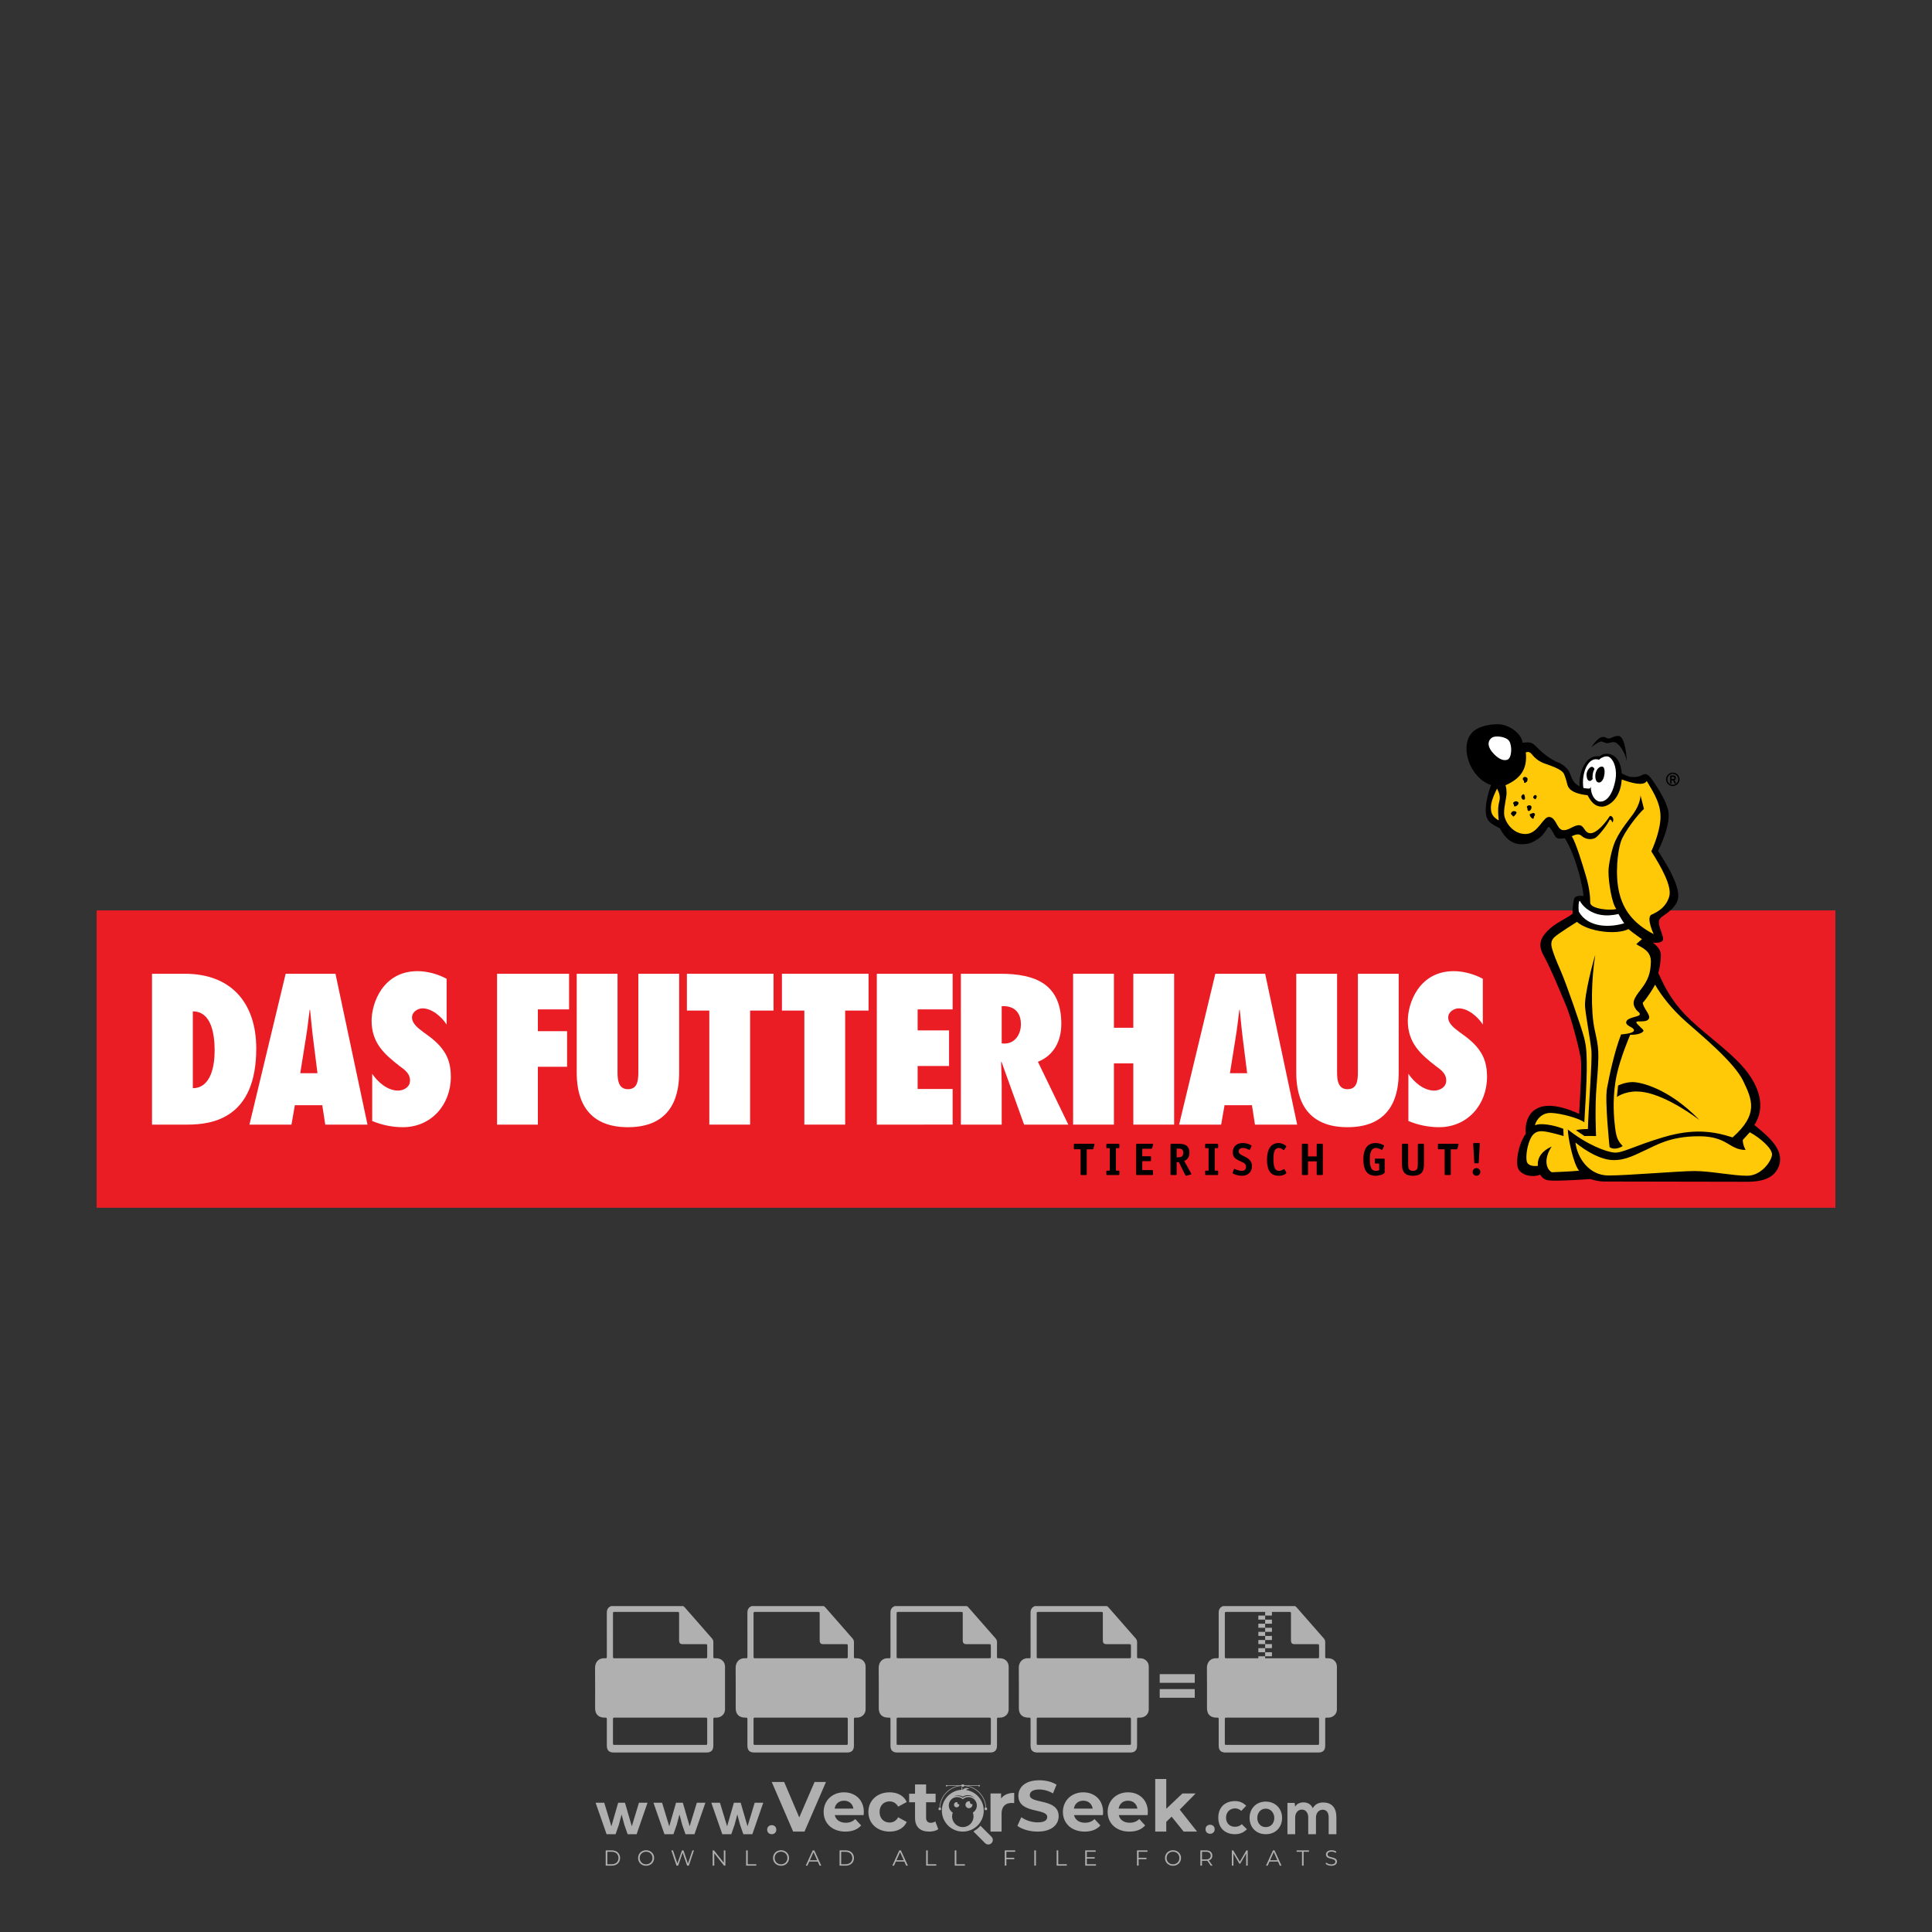 <?xml version="1.0" encoding="iso-8859-1"?>
<!-- Generator: Adobe Illustrator 27.0.0, SVG Export Plug-In . SVG Version: 6.00 Build 0)  -->
<svg version="1.1" id="Layer_1" xmlns="http://www.w3.org/2000/svg" xmlns:xlink="http://www.w3.org/1999/xlink" x="0px" y="0px"
	 viewBox="0 0 500 500" style="enable-background:new 0 0 500 500;" xml:space="preserve">
<rect x="0" y="0" width="500" height="500" fill="#333333" stroke="none"/>
<g id="watermark_1_">
	<g>
		<g id="watermark" style="opacity:0.61;">
			<g>
				<g>
					<g>
						<g>
							<polygon style="fill:#FFFFFF;" points="213.765,461.172 208.204,474.017 205.268,474.017 199.726,461.172 202.938,461.172 
								206.846,470.347 210.81,461.172 							"/>
						</g>
						<g>
							<path style="fill:#FFFFFF;" d="M223.507,469.741h-7.469c0.275,1.23,1.321,1.982,2.826,1.982c1.046,0,1.798-0.312,2.477-0.954
								l1.523,1.651c-0.917,1.046-2.294,1.597-4.074,1.597c-3.413,0-5.634-2.147-5.634-5.083c0-2.954,2.257-5.083,5.267-5.083
								c2.899,0,5.138,1.945,5.138,5.12C223.562,469.191,223.526,469.503,223.507,469.741 M216.002,468.071h4.863
								c-0.202-1.248-1.138-2.055-2.422-2.055C217.139,466.016,216.204,466.805,216.002,468.071"/>
						</g>
						<g>
							<path style="fill:#FFFFFF;" d="M224.735,468.934c0-2.973,2.294-5.083,5.505-5.083c2.074,0,3.707,0.899,4.423,2.514
								l-2.22,1.193c-0.532-0.936-1.321-1.358-2.221-1.358c-1.45,0-2.587,1.009-2.587,2.734c0,1.725,1.138,2.734,2.587,2.734
								c0.899,0,1.688-0.404,2.221-1.358l2.22,1.211c-0.716,1.578-2.349,2.495-4.423,2.495
								C227.029,474.017,224.735,471.907,224.735,468.934"/>
						</g>
						<g>
							<path style="fill:#FFFFFF;" d="M242.828,473.393c-0.587,0.422-1.45,0.624-2.331,0.624c-2.33,0-3.688-1.193-3.688-3.542
								v-4.055h-1.523v-2.202h1.523v-2.404h2.863v2.404h2.459v2.202h-2.459v4.019c0,0.844,0.458,1.303,1.229,1.303
								c0.422,0,0.844-0.128,1.156-0.367L242.828,473.393z"/>
						</g>
					</g>
					<g>
						<path style="fill:#FFFFFF;" d="M262.474,463.997v2.643c-0.238-0.018-0.422-0.037-0.642-0.037
							c-1.578,0-2.624,0.862-2.624,2.753v4.661h-2.863v-9.873h2.734v1.303C259.776,464.493,260.951,463.997,262.474,463.997"/>
					</g>
					<g>
						<path style="fill:#FFFFFF;" d="M263.299,472.53l1.009-2.239c1.083,0.789,2.697,1.339,4.239,1.339
							c1.762,0,2.477-0.587,2.477-1.376c0-2.404-7.469-0.752-7.469-5.524c0-2.184,1.762-4,5.413-4c1.615,0,3.267,0.385,4.459,1.138
							l-0.918,2.257c-1.193-0.679-2.422-1.009-3.56-1.009c-1.761,0-2.44,0.66-2.44,1.468c0,2.367,7.468,0.734,7.468,5.45
							c0,2.147-1.78,3.982-5.45,3.982C266.492,474.017,264.437,473.411,263.299,472.53"/>
					</g>
					<g>
						<path style="fill:#FFFFFF;" d="M285.428,469.741h-7.469c0.275,1.23,1.321,1.982,2.826,1.982c1.046,0,1.798-0.312,2.477-0.954
							l1.523,1.651c-0.918,1.046-2.294,1.597-4.074,1.597c-3.413,0-5.634-2.147-5.634-5.083c0-2.954,2.257-5.083,5.267-5.083
							c2.9,0,5.138,1.945,5.138,5.12C285.484,469.191,285.447,469.503,285.428,469.741 M277.923,468.071h4.863
							c-0.202-1.248-1.138-2.055-2.422-2.055C279.061,466.016,278.125,466.805,277.923,468.071"/>
					</g>
					<g>
						<path style="fill:#FFFFFF;" d="M297.007,469.741h-7.469c0.275,1.23,1.321,1.982,2.826,1.982c1.046,0,1.798-0.312,2.477-0.954
							l1.523,1.651c-0.918,1.046-2.294,1.597-4.074,1.597c-3.413,0-5.634-2.147-5.634-5.083c0-2.954,2.257-5.083,5.267-5.083
							c2.899,0,5.138,1.945,5.138,5.12C297.062,469.191,297.025,469.503,297.007,469.741 M289.501,468.071h4.863
							c-0.202-1.248-1.138-2.055-2.422-2.055C290.639,466.016,289.703,466.805,289.501,468.071"/>
					</g>
					<g>
						<polygon style="fill:#FFFFFF;" points="303.208,470.145 301.831,471.503 301.831,474.017 298.969,474.017 298.969,460.401 
							301.831,460.401 301.831,468.108 306.016,464.144 309.429,464.144 305.318,468.328 309.796,474.017 306.327,474.017 						"/>
					</g>
					<g>
						<path style="fill:#FFFFFF;" d="M256.601,475.359L256.601,475.359l-2.86-2.86c-0.435,0.508-0.953,0.943-1.534,1.284
							c-0.092,0.069-0.186,0.136-0.283,0.199l3.027,3.027c0.456,0.456,1.195,0.456,1.65,0
							C257.057,476.554,257.057,475.815,256.601,475.359"/>
					</g>
					<g>
						<path style="fill:#FFFFFF;" d="M249.984,463.244c0.221-0.173,0.495-0.281,0.797-0.281c0.042,0,0.083,0.002,0.124,0.006
							c-0.214-0.156-0.478-0.249-0.764-0.249c-0.395,0-0.744,0.18-0.981,0.458c-0.051,0-0.1,0.006-0.151,0.008
							c0.039-0.077,0.064-0.162,0.064-0.255c0-0.234-0.143-0.434-0.346-0.519c0.087,0.126,0.138,0.279,0.138,0.445
							c0,0.122-0.031,0.237-0.081,0.341c-2.811,0.201-5.03,2.539-5.03,5.4c0,2.993,2.426,5.42,5.42,5.42
							c2.993,0,5.42-2.426,5.42-5.42C254.595,465.879,252.593,463.635,249.984,463.244 M247.983,464.656
							c0.435,0,0.844,0.112,1.199,0.309c0.374-0.245,0.82-0.387,1.299-0.387c0.711,0,1.348,0.312,1.784,0.806
							c-0.435-0.379-1.004-0.61-1.627-0.61c-0.449,0-0.87,0.12-1.234,0.329c-0.079,0.046-0.156,0.096-0.229,0.15
							c-0.065-0.048-0.133-0.093-0.204-0.134c-0.369-0.219-0.8-0.344-1.26-0.344c-0.3,0-0.588,0.054-0.854,0.152
							C247.196,464.754,247.578,464.656,247.983,464.656 M251.772,469.098c0.115,0.305,0.181,0.634,0.181,0.979
							c0,1.534-1.244,2.777-2.778,2.777c-1.534,0-2.777-1.243-2.777-2.777c0-0.345,0.066-0.674,0.181-0.979
							c-0.62-0.382-1.035-1.064-1.035-1.846c0-1.197,0.971-2.168,2.168-2.168c0.565,0,1.078,0.218,1.463,0.572
							c0.386-0.354,0.899-0.572,1.464-0.572c1.197,0,2.168,0.971,2.168,2.168C252.807,468.034,252.392,468.716,251.772,469.098"/>
					</g>
					<g>
						<path style="fill:#FFFFFF;" d="M251.666,467.061c0,0.497-0.404,0.901-0.901,0.901c-0.497,0-0.901-0.404-0.901-0.901
							s0.404-0.901,0.901-0.901c0.101,0,0.197,0.017,0.287,0.047c-0.03,0.062-0.045,0.132-0.045,0.204
							c0,0.273,0.221,0.494,0.494,0.494c0.05,0,0.099-0.008,0.146-0.022C251.66,466.941,251.666,467,251.666,467.061"/>
					</g>
					<g>
						<path style="fill:#FFFFFF;" d="M248.255,467.061c0,0.376-0.305,0.681-0.681,0.681c-0.376,0-0.681-0.305-0.681-0.681
							s0.305-0.681,0.681-0.681c0.076,0,0.149,0.013,0.217,0.035c-0.023,0.047-0.034,0.1-0.034,0.155
							c0,0.206,0.167,0.374,0.374,0.374c0.038,0,0.075-0.006,0.11-0.017C248.25,466.97,248.255,467.015,248.255,467.061"/>
					</g>
					<g>
						<g>
							<g>
								<rect x="242.908" y="467.83" style="fill:#FFFFFF;" width="0.616" height="0.616"/>
							</g>
							<g>
								<rect x="254.827" y="467.83" style="fill:#FFFFFF;" width="0.616" height="0.616"/>
							</g>
							<g>
								<path style="fill:#FFFFFF;" d="M255.205,468.082h-0.14c0-3.248-2.642-5.89-5.89-5.89c-3.248,0-5.89,2.642-5.89,5.89h-0.14
									c0-1.611,0.627-3.125,1.766-4.264c1.139-1.139,2.653-1.766,4.264-1.766c1.611,0,3.125,0.627,4.264,1.766
									C254.578,464.957,255.205,466.471,255.205,468.082"/>
							</g>
						</g>
						<g>
							<rect x="248.868" y="461.814" style="fill:#FFFFFF;" width="0.616" height="0.616"/>
						</g>
						<g>
							<rect x="244.95" y="462.052" style="fill:#FFFFFF;" width="8.45" height="0.14"/>
						</g>
						<g>
							<path style="fill:#FFFFFF;" d="M245.174,462.15c0,0.108-0.088,0.196-0.196,0.196c-0.108,0-0.196-0.088-0.196-0.196
								c0-0.108,0.088-0.196,0.196-0.196C245.086,461.954,245.174,462.042,245.174,462.15"/>
						</g>
						<g>
							<path style="fill:#FFFFFF;" d="M253.596,462.15c0,0.108-0.088,0.196-0.196,0.196c-0.108,0-0.196-0.088-0.196-0.196
								c0-0.108,0.088-0.196,0.196-0.196C253.509,461.954,253.596,462.042,253.596,462.15"/>
						</g>
					</g>
				</g>
				<g>
					<path style="fill:#FFFFFF;" d="M314.356,473.409c0,1.559-2.364,1.559-2.364,0C311.993,471.851,314.356,471.851,314.356,473.409
						z"/>
				</g>
				<g>
					<g>
						<g>
							<path style="fill:#FFFFFF;" d="M161.739,466.549l1.772,6.088l1.855-6.088h2.215l-2.823,8.14h-2.33l-0.837-2.396l-0.722-2.708
								l-0.722,2.708l-0.837,2.396h-2.33l-2.839-8.14h2.231l1.855,6.088l1.756-6.088H161.739z"/>
						</g>
						<g>
							<path style="fill:#FFFFFF;" d="M176.713,466.549l1.772,6.088l1.855-6.088h2.215l-2.823,8.14h-2.33l-0.837-2.396l-0.722-2.708
								l-0.722,2.708l-0.837,2.396h-2.33l-2.839-8.14h2.231l1.855,6.088l1.756-6.088H176.713z"/>
						</g>
						<g>
							<path style="fill:#FFFFFF;" d="M191.687,466.549l1.772,6.088l1.855-6.088h2.215l-2.823,8.14h-2.33l-0.837-2.396l-0.722-2.708
								l-0.722,2.708l-0.837,2.396h-2.33l-2.839-8.14h2.231l1.855,6.088l1.756-6.088H191.687z"/>
						</g>
					</g>
					<g>
						<path style="fill:#FFFFFF;" d="M200.908,473.52c0,1.559-2.364,1.559-2.364,0C198.545,471.962,200.908,471.962,200.908,473.52z
							"/>
					</g>
					<g>
						<path style="fill:#FFFFFF;" d="M322.71,473.409c-0.935,0.919-1.919,1.28-3.117,1.28c-2.346,0-4.3-1.411-4.3-4.282
							s1.953-4.284,4.3-4.284c1.149,0,2.035,0.329,2.921,1.199l-1.264,1.329c-0.476-0.428-1.066-0.64-1.623-0.64
							c-1.346,0-2.33,0.985-2.33,2.396c0,1.542,1.05,2.362,2.297,2.362c0.64,0,1.28-0.18,1.772-0.672L322.71,473.409z"/>
					</g>
					<g>
						<path style="fill:#FFFFFF;" d="M331.805,470.472c0,2.33-1.591,4.217-4.217,4.217c-2.626,0-4.201-1.887-4.201-4.217
							c0-2.314,1.609-4.217,4.185-4.217C330.149,466.255,331.805,468.158,331.805,470.472z M325.389,470.472
							c0,1.231,0.739,2.38,2.199,2.38c1.46,0,2.199-1.149,2.199-2.38c0-1.215-0.854-2.396-2.199-2.396
							C326.144,468.077,325.389,469.258,325.389,470.472z"/>
					</g>
					<g>
						<path style="fill:#FFFFFF;" d="M338.572,474.689v-4.332c0-1.068-0.559-2.035-1.658-2.035c-1.082,0-1.722,0.967-1.722,2.035
							v4.332h-2.003v-8.107h1.855l0.148,0.985c0.426-0.82,1.362-1.116,2.133-1.116c0.969,0,1.937,0.394,2.396,1.51
							c0.723-1.149,1.658-1.478,2.708-1.478c2.297,0,3.43,1.412,3.43,3.84v4.365h-2.003v-4.365c0-1.066-0.442-1.97-1.526-1.97
							c-1.082,0-1.756,0.935-1.756,2.003v4.332H338.572z"/>
					</g>
				</g>
			</g>
		</g>
		<g style="opacity:0.61;">
			<g>
				<g>
					<path style="fill:#FFFFFF;" d="M345.988,431.299c-0.006-1.224-0.959-2.121-2.189-2.14c-0.924-0.014-0.832,0.12-0.834-0.867
						c-0.003-1.097-0.007-2.194,0.003-3.292c0.003-0.379-0.112-0.691-0.362-0.976c-2.342-2.668-4.678-5.342-7.019-8.011
						c-0.12-0.137-0.275-0.244-0.414-0.366c-6.214,0-12.427,0-18.641,0c-0.794,0.293-1.14,0.868-1.138,1.709
						c0.01,3.748,0.004,7.496,0.004,11.243c0,0.556-0.003,0.589-0.55,0.551c-1.497-0.102-2.516,0.986-2.497,2.492
						c0.044,3.476,0.013,6.953,0.014,10.429c0.001,1.58,0.867,2.443,2.45,2.449c0.582,0.002,0.582,0.002,0.582,0.6
						c0,2.219-0.001,4.438,0.001,6.657c0.001,1.192,0.58,1.771,1.768,1.771c8.013,0.001,16.027,0.001,24.04,0
						c1.168,0,1.755-0.583,1.757-1.745c0.002-2.256,0-4.512,0.001-6.768c0-0.512,0.002-0.511,0.52-0.515
						c0.271-0.002,0.541,0.008,0.809-0.058c0.996-0.246,1.69-1.044,1.694-2.069C346.003,438.696,346.005,434.997,345.988,431.299z
						 M317.537,417.162c5.337,0,10.674,0,16.01,0c0.548,0,0.554,0.007,0.554,0.561c0.001,2.243-0.001,4.486,0.001,6.73
						c0.001,0.811,0.249,1.059,1.06,1.059c1.91,0.001,3.821,0,5.731,0.001c0.458,0,0.479,0.021,0.481,0.483
						c0.003,0.887,0.002,1.775,0,2.662c-0.001,0.477-0.024,0.498-0.504,0.499c-3.895,0.001-7.79,0-11.684,0
						c-3.882,0-7.765,0-11.647,0c-0.55,0-0.552-0.001-0.552-0.561c-0.001-3.624-0.001-7.247,0-10.871
						C316.987,417.166,316.991,417.162,317.537,417.162z M340.822,451.579c-3.883,0.001-7.766,0-11.65,0c-3.871,0-7.742,0-11.613,0
						c-0.572,0-0.574-0.002-0.574-0.579c-0.001-1.997-0.001-3.994,0.001-5.991c0-0.464,0.023-0.486,0.478-0.487
						c7.803-0.001,15.607-0.001,23.41,0c0.478,0,0.499,0.02,0.499,0.503c0.002,1.997,0.001,3.994,0,5.991
						C341.375,451.574,341.37,451.579,340.822,451.579z"/>
				</g>
				<g>
					<g>
						<rect x="327.418" y="417.053" style="fill:#FFFFFF;" width="1.757" height="1.054"/>
					</g>
					<g>
						<rect x="325.662" y="418.107" style="fill:#FFFFFF;" width="1.757" height="1.054"/>
					</g>
					<g>
						<rect x="327.418" y="419.161" style="fill:#FFFFFF;" width="1.757" height="1.054"/>
					</g>
					<g>
						<rect x="325.662" y="420.215" style="fill:#FFFFFF;" width="1.757" height="1.054"/>
					</g>
					<g>
						<rect x="327.418" y="421.269" style="fill:#FFFFFF;" width="1.757" height="1.054"/>
					</g>
					<g>
						<rect x="325.662" y="422.323" style="fill:#FFFFFF;" width="1.757" height="1.054"/>
					</g>
					<g>
						<rect x="327.418" y="423.378" style="fill:#FFFFFF;" width="1.757" height="1.054"/>
					</g>
					<g>
						<rect x="325.662" y="424.432" style="fill:#FFFFFF;" width="1.757" height="1.054"/>
					</g>
					<g>
						<rect x="327.418" y="425.486" style="fill:#FFFFFF;" width="1.757" height="1.054"/>
					</g>
					<g>
						<rect x="325.662" y="426.54" style="fill:#FFFFFF;" width="1.757" height="1.054"/>
					</g>
					<g>
						<rect x="327.418" y="427.594" style="fill:#FFFFFF;" width="1.757" height="1.054"/>
					</g>
					<g>
						<rect x="325.662" y="428.648" style="fill:#FFFFFF;" width="1.757" height="1.054"/>
					</g>
				</g>
			</g>
			<g>
				<path style="fill:#FFFFFF;" d="M187.637,431.299c-0.006-1.224-0.959-2.121-2.189-2.14c-0.924-0.014-0.832,0.12-0.834-0.867
					c-0.003-1.097-0.007-2.194,0.003-3.292c0.003-0.379-0.112-0.691-0.362-0.976c-2.342-2.668-4.678-5.342-7.019-8.011
					c-0.12-0.137-0.275-0.244-0.414-0.366c-6.214,0-12.427,0-18.641,0c-0.794,0.293-1.14,0.868-1.138,1.709
					c0.01,3.748,0.004,7.496,0.004,11.243c0,0.556-0.003,0.589-0.55,0.551c-1.497-0.102-2.516,0.986-2.497,2.492
					c0.044,3.476,0.013,6.953,0.014,10.429c0.001,1.58,0.867,2.443,2.45,2.449c0.582,0.002,0.582,0.002,0.582,0.6
					c0,2.219-0.001,4.438,0.001,6.657c0.001,1.192,0.58,1.771,1.768,1.771c8.013,0.001,16.027,0.001,24.04,0
					c1.168,0,1.755-0.583,1.757-1.745c0.002-2.256,0-4.512,0.001-6.768c0-0.512,0.002-0.511,0.52-0.515
					c0.271-0.002,0.541,0.008,0.809-0.058c0.996-0.246,1.69-1.044,1.694-2.069C187.652,438.696,187.655,434.997,187.637,431.299z
					 M159.187,417.162c5.337,0,10.674,0,16.01,0c0.548,0,0.554,0.007,0.554,0.561c0.001,2.243-0.001,4.486,0.001,6.73
					c0.001,0.811,0.249,1.059,1.06,1.059c1.91,0.001,3.821,0,5.731,0.001c0.458,0,0.479,0.021,0.481,0.483
					c0.003,0.887,0.002,1.775,0,2.662c-0.001,0.477-0.024,0.498-0.504,0.499c-3.895,0.001-7.79,0-11.684,0
					c-3.882,0-7.765,0-11.647,0c-0.55,0-0.552-0.001-0.552-0.561c-0.001-3.624-0.001-7.247,0-10.871
					C158.636,417.166,158.64,417.162,159.187,417.162z M182.472,451.579c-3.883,0.001-7.766,0-11.65,0c-3.871,0-7.742,0-11.613,0
					c-0.572,0-0.574-0.002-0.574-0.579c-0.001-1.997-0.001-3.994,0.001-5.991c0-0.464,0.023-0.486,0.478-0.487
					c7.803-0.001,15.607-0.001,23.41,0c0.478,0,0.499,0.02,0.499,0.503c0.002,1.997,0.001,3.994,0,5.991
					C183.024,451.574,183.019,451.579,182.472,451.579z"/>
			</g>
			<g>
				<path style="fill:#FFFFFF;" d="M159.779,440.669v-7.897h2.779c0.375,0,0.726,0.061,1.053,0.182
					c0.327,0.121,0.612,0.292,0.855,0.513c0.242,0.221,0.434,0.483,0.573,0.789c0.14,0.305,0.21,0.642,0.21,1.009
					c0,0.375-0.07,0.715-0.21,1.02c-0.14,0.305-0.331,0.568-0.573,0.789c-0.243,0.221-0.528,0.392-0.855,0.513
					c-0.327,0.121-0.678,0.182-1.053,0.182h-1.29v2.901H159.779z M162.58,436.356c0.39,0,0.684-0.111,0.882-0.331
					c0.199-0.22,0.298-0.474,0.298-0.761c0-0.14-0.024-0.276-0.072-0.408c-0.048-0.132-0.121-0.248-0.221-0.347
					c-0.099-0.099-0.223-0.178-0.37-0.237c-0.147-0.059-0.32-0.089-0.518-0.089h-1.312v2.173H162.58z"/>
				<path style="fill:#FFFFFF;" d="M166.308,432.771h1.731l3.177,5.294h0.088l-0.088-1.522v-3.772h1.478v7.897h-1.566l-3.353-5.592
					h-0.088l0.088,1.522v4.07h-1.467V432.771z"/>
				<path style="fill:#FFFFFF;" d="M177.922,436.334h3.872c0.022,0.089,0.04,0.195,0.055,0.32c0.014,0.125,0.022,0.25,0.022,0.375
					c0,0.507-0.077,0.985-0.231,1.434c-0.154,0.449-0.397,0.849-0.728,1.202c-0.353,0.375-0.776,0.666-1.268,0.871
					c-0.493,0.206-1.055,0.309-1.688,0.309c-0.574,0-1.114-0.103-1.622-0.309c-0.507-0.206-0.948-0.492-1.323-0.86
					c-0.375-0.367-0.673-0.803-0.894-1.307c-0.221-0.504-0.331-1.053-0.331-1.649c0-0.595,0.11-1.145,0.331-1.649
					c0.221-0.504,0.518-0.939,0.894-1.307c0.375-0.367,0.816-0.654,1.323-0.86c0.507-0.206,1.048-0.309,1.622-0.309
					c0.64,0,1.211,0.11,1.715,0.331c0.504,0.221,0.935,0.526,1.296,0.915l-1.025,1.004c-0.258-0.272-0.544-0.48-0.861-0.623
					c-0.316-0.143-0.695-0.215-1.136-0.215c-0.361,0-0.703,0.065-1.026,0.193c-0.324,0.129-0.607,0.311-0.85,0.546
					c-0.242,0.235-0.436,0.52-0.579,0.855c-0.143,0.335-0.215,0.708-0.215,1.119c0,0.412,0.072,0.785,0.215,1.12
					c0.143,0.335,0.338,0.62,0.584,0.855c0.246,0.235,0.531,0.418,0.855,0.546c0.323,0.129,0.669,0.193,1.037,0.193
					c0.419,0,0.773-0.061,1.064-0.182c0.29-0.121,0.538-0.278,0.744-0.469c0.148-0.132,0.275-0.3,0.381-0.502
					c0.106-0.202,0.189-0.428,0.248-0.678h-2.482V436.334z"/>
			</g>
			<g>
				<path style="fill:#FFFFFF;" d="M224.019,431.299c-0.006-1.224-0.959-2.121-2.189-2.14c-0.924-0.014-0.832,0.12-0.834-0.867
					c-0.003-1.097-0.007-2.194,0.003-3.292c0.003-0.379-0.112-0.691-0.362-0.976c-2.342-2.668-4.678-5.342-7.019-8.011
					c-0.12-0.137-0.275-0.244-0.414-0.366c-6.214,0-12.427,0-18.641,0c-0.794,0.293-1.14,0.868-1.138,1.709
					c0.01,3.748,0.004,7.496,0.004,11.243c0,0.556-0.003,0.589-0.55,0.551c-1.497-0.102-2.516,0.986-2.497,2.492
					c0.044,3.476,0.013,6.953,0.014,10.429c0.001,1.58,0.867,2.443,2.45,2.449c0.582,0.002,0.582,0.002,0.582,0.6
					c0,2.219-0.001,4.438,0.001,6.657c0.001,1.192,0.58,1.771,1.768,1.771c8.013,0.001,16.027,0.001,24.04,0
					c1.168,0,1.755-0.583,1.757-1.745c0.002-2.256,0-4.512,0.001-6.768c0-0.512,0.002-0.511,0.52-0.515
					c0.271-0.002,0.541,0.008,0.809-0.058c0.997-0.246,1.69-1.044,1.694-2.069C224.034,438.696,224.036,434.997,224.019,431.299z
					 M195.568,417.162c5.337,0,10.674,0,16.01,0c0.548,0,0.554,0.007,0.554,0.561c0.001,2.243-0.001,4.486,0.001,6.73
					c0.001,0.811,0.249,1.059,1.06,1.059c1.91,0.001,3.821,0,5.731,0.001c0.458,0,0.479,0.021,0.481,0.483
					c0.003,0.887,0.002,1.775,0,2.662c-0.001,0.477-0.024,0.498-0.504,0.499c-3.895,0.001-7.79,0-11.684,0
					c-3.882,0-7.765,0-11.647,0c-0.55,0-0.552-0.001-0.552-0.561c-0.001-3.624-0.001-7.247,0-10.871
					C195.018,417.166,195.022,417.162,195.568,417.162z M218.854,451.579c-3.883,0.001-7.766,0-11.65,0c-3.871,0-7.742,0-11.613,0
					c-0.572,0-0.574-0.002-0.574-0.579c-0.001-1.997-0.001-3.994,0.001-5.991c0-0.464,0.023-0.486,0.478-0.487
					c7.803-0.001,15.607-0.001,23.41,0c0.478,0,0.499,0.02,0.499,0.503c0.002,1.997,0.001,3.994,0,5.991
					C219.406,451.574,219.401,451.579,218.854,451.579z"/>
			</g>
			<g>
				<path style="fill:#FFFFFF;" d="M205.111,432.771h1.699l2.967,7.897h-1.644l-0.651-1.886h-3.044l-0.651,1.886h-1.643
					L205.111,432.771z M206.997,437.415l-0.706-1.974l-0.287-0.96h-0.088l-0.287,0.96l-0.706,1.974H206.997z"/>
				<path style="fill:#FFFFFF;" d="M211.331,434.536c-0.125,0-0.245-0.024-0.359-0.072c-0.114-0.048-0.213-0.114-0.298-0.199
					c-0.084-0.084-0.151-0.182-0.198-0.292c-0.048-0.11-0.072-0.232-0.072-0.364s0.024-0.254,0.072-0.364
					c0.048-0.11,0.114-0.208,0.198-0.292c0.084-0.084,0.184-0.151,0.298-0.198c0.114-0.048,0.233-0.072,0.359-0.072
					c0.257,0,0.478,0.09,0.662,0.27c0.184,0.181,0.276,0.399,0.276,0.656s-0.092,0.476-0.276,0.656
					C211.809,434.446,211.589,434.536,211.331,434.536z M210.615,440.669v-5.404h1.445v5.404H210.615z"/>
			</g>
			<g>
				<path style="fill:#FFFFFF;" d="M261.044,431.299c-0.006-1.224-0.959-2.121-2.189-2.14c-0.924-0.014-0.832,0.12-0.834-0.867
					c-0.003-1.097-0.007-2.194,0.003-3.292c0.003-0.379-0.112-0.691-0.362-0.976c-2.342-2.668-4.678-5.342-7.019-8.011
					c-0.12-0.137-0.275-0.244-0.414-0.366c-6.214,0-12.427,0-18.641,0c-0.794,0.293-1.14,0.868-1.138,1.709
					c0.01,3.748,0.004,7.496,0.004,11.243c0,0.556-0.003,0.589-0.55,0.551c-1.497-0.102-2.516,0.986-2.497,2.492
					c0.044,3.476,0.013,6.953,0.014,10.429c0.001,1.58,0.867,2.443,2.45,2.449c0.582,0.002,0.582,0.002,0.582,0.6
					c0,2.219-0.001,4.438,0.001,6.657c0.001,1.192,0.58,1.771,1.768,1.771c8.013,0.001,16.027,0.001,24.04,0
					c1.168,0,1.755-0.583,1.757-1.745c0.002-2.256,0-4.512,0.001-6.768c0-0.512,0.002-0.511,0.52-0.515
					c0.271-0.002,0.541,0.008,0.809-0.058c0.996-0.246,1.69-1.044,1.694-2.069C261.059,438.696,261.061,434.997,261.044,431.299z
					 M232.593,417.162c5.337,0,10.674,0,16.01,0c0.548,0,0.554,0.007,0.554,0.561c0.001,2.243-0.001,4.486,0.001,6.73
					c0.001,0.811,0.249,1.059,1.06,1.059c1.91,0.001,3.821,0,5.731,0.001c0.458,0,0.479,0.021,0.481,0.483
					c0.003,0.887,0.002,1.775,0,2.662c-0.001,0.477-0.024,0.498-0.504,0.499c-3.895,0.001-7.79,0-11.684,0
					c-3.882,0-7.765,0-11.647,0c-0.55,0-0.552-0.001-0.552-0.561c-0.001-3.624-0.001-7.247,0-10.871
					C232.042,417.166,232.047,417.162,232.593,417.162z M255.878,451.579c-3.883,0.001-7.766,0-11.65,0c-3.871,0-7.742,0-11.613,0
					c-0.572,0-0.574-0.002-0.574-0.579c-0.001-1.997-0.001-3.994,0.001-5.991c0-0.464,0.023-0.486,0.478-0.487
					c7.803-0.001,15.607-0.001,23.41,0c0.478,0,0.499,0.02,0.499,0.503c0.002,1.997,0.001,3.994,0,5.991
					C256.431,451.574,256.426,451.579,255.878,451.579z"/>
			</g>
			<g>
				<path style="fill:#FFFFFF;" d="M236.361,440.845c-0.338,0-0.662-0.048-0.971-0.143c-0.309-0.095-0.592-0.239-0.849-0.43
					c-0.257-0.191-0.481-0.425-0.673-0.7c-0.191-0.276-0.342-0.597-0.452-0.965l1.401-0.551c0.103,0.397,0.283,0.726,0.54,0.987
					c0.257,0.261,0.596,0.392,1.015,0.392c0.154,0,0.303-0.02,0.447-0.061c0.143-0.04,0.272-0.099,0.386-0.176
					s0.204-0.175,0.27-0.292c0.066-0.118,0.099-0.254,0.099-0.408c0-0.147-0.026-0.279-0.077-0.397
					c-0.051-0.117-0.138-0.227-0.259-0.331c-0.121-0.103-0.28-0.202-0.475-0.298c-0.195-0.095-0.435-0.195-0.722-0.298l-0.485-0.176
					c-0.213-0.073-0.429-0.173-0.645-0.298c-0.217-0.125-0.413-0.276-0.59-0.452c-0.177-0.176-0.322-0.384-0.436-0.623
					c-0.114-0.239-0.171-0.509-0.171-0.81c0-0.309,0.06-0.597,0.182-0.866c0.121-0.268,0.294-0.503,0.518-0.706
					c0.224-0.202,0.492-0.36,0.805-0.474s0.66-0.171,1.042-0.171c0.397,0,0.74,0.053,1.031,0.16
					c0.291,0.107,0.537,0.243,0.739,0.408c0.202,0.165,0.366,0.348,0.491,0.546c0.125,0.199,0.217,0.386,0.276,0.563l-1.312,0.551
					c-0.074-0.221-0.208-0.419-0.402-0.596c-0.195-0.176-0.462-0.265-0.8-0.265c-0.324,0-0.592,0.075-0.805,0.226
					c-0.213,0.151-0.32,0.348-0.32,0.59c0,0.235,0.103,0.436,0.309,0.601c0.206,0.165,0.533,0.325,0.982,0.48l0.497,0.165
					c0.316,0.111,0.605,0.237,0.866,0.381c0.261,0.143,0.485,0.314,0.673,0.513c0.187,0.199,0.331,0.425,0.43,0.678
					c0.1,0.254,0.149,0.546,0.149,0.877c0,0.412-0.083,0.767-0.248,1.064c-0.165,0.298-0.377,0.542-0.634,0.734
					c-0.258,0.191-0.548,0.335-0.872,0.43C236.986,440.797,236.67,440.845,236.361,440.845z"/>
				<path style="fill:#FFFFFF;" d="M239.516,432.771h1.61l1.633,4.754l0.287,1.015h0.088l0.309-1.015l1.699-4.754h1.61l-2.879,7.897
					h-1.566L239.516,432.771z"/>
				<path style="fill:#FFFFFF;" d="M251.097,436.334h3.871c0.022,0.089,0.04,0.195,0.055,0.32c0.015,0.125,0.023,0.25,0.023,0.375
					c0,0.507-0.078,0.985-0.232,1.434c-0.154,0.449-0.397,0.849-0.728,1.202c-0.353,0.375-0.775,0.666-1.268,0.871
					c-0.493,0.206-1.055,0.309-1.688,0.309c-0.574,0-1.114-0.103-1.621-0.309c-0.507-0.206-0.949-0.492-1.324-0.86
					c-0.375-0.367-0.673-0.803-0.894-1.307c-0.22-0.504-0.331-1.053-0.331-1.649c0-0.595,0.11-1.145,0.331-1.649
					c0.221-0.504,0.518-0.939,0.894-1.307c0.375-0.367,0.816-0.654,1.324-0.86c0.507-0.206,1.047-0.309,1.621-0.309
					c0.64,0,1.211,0.11,1.715,0.331c0.504,0.221,0.936,0.526,1.296,0.915l-1.026,1.004c-0.257-0.272-0.544-0.48-0.861-0.623
					c-0.316-0.143-0.694-0.215-1.136-0.215c-0.36,0-0.702,0.065-1.026,0.193c-0.323,0.129-0.607,0.311-0.849,0.546
					c-0.243,0.235-0.436,0.52-0.579,0.855c-0.143,0.335-0.215,0.708-0.215,1.119c0,0.412,0.072,0.785,0.215,1.12
					c0.143,0.335,0.338,0.62,0.585,0.855c0.246,0.235,0.531,0.418,0.854,0.546c0.324,0.129,0.669,0.193,1.037,0.193
					c0.419,0,0.774-0.061,1.064-0.182c0.29-0.121,0.539-0.278,0.745-0.469c0.147-0.132,0.274-0.3,0.38-0.502
					c0.107-0.202,0.189-0.428,0.248-0.678h-2.482V436.334z"/>
			</g>
			<g>
				<path style="fill:#FFFFFF;" d="M297.3,431.299c-0.006-1.224-0.959-2.121-2.189-2.14c-0.924-0.014-0.832,0.12-0.834-0.867
					c-0.003-1.097-0.007-2.194,0.003-3.292c0.003-0.379-0.112-0.691-0.362-0.976c-2.342-2.668-4.678-5.342-7.019-8.011
					c-0.12-0.137-0.275-0.244-0.414-0.366c-6.214,0-12.427,0-18.641,0c-0.794,0.293-1.14,0.868-1.138,1.709
					c0.01,3.748,0.004,7.496,0.004,11.243c0,0.556-0.003,0.589-0.55,0.551c-1.497-0.102-2.516,0.986-2.497,2.492
					c0.044,3.476,0.013,6.953,0.014,10.429c0.001,1.58,0.867,2.443,2.45,2.449c0.582,0.002,0.582,0.002,0.582,0.6
					c0,2.219-0.001,4.438,0.001,6.657c0.001,1.192,0.58,1.771,1.768,1.771c8.013,0.001,16.027,0.001,24.04,0
					c1.168,0,1.755-0.583,1.757-1.745c0.002-2.256,0-4.512,0.001-6.768c0-0.512,0.002-0.511,0.52-0.515
					c0.271-0.002,0.541,0.008,0.809-0.058c0.996-0.246,1.69-1.044,1.694-2.069C297.315,438.696,297.318,434.997,297.3,431.299z
					 M268.85,417.162c5.337,0,10.674,0,16.01,0c0.548,0,0.554,0.007,0.554,0.561c0.001,2.243-0.001,4.486,0.001,6.73
					c0.001,0.811,0.249,1.059,1.06,1.059c1.91,0.001,3.821,0,5.731,0.001c0.458,0,0.479,0.021,0.481,0.483
					c0.003,0.887,0.002,1.775,0,2.662c-0.001,0.477-0.024,0.498-0.504,0.499c-3.895,0.001-7.79,0-11.684,0
					c-3.882,0-7.765,0-11.647,0c-0.55,0-0.552-0.001-0.552-0.561c-0.001-3.624-0.001-7.247,0-10.871
					C268.299,417.166,268.303,417.162,268.85,417.162z M292.135,451.579c-3.883,0.001-7.766,0-11.65,0c-3.871,0-7.742,0-11.613,0
					c-0.572,0-0.574-0.002-0.574-0.579c-0.001-1.997-0.001-3.994,0.001-5.991c0-0.464,0.023-0.486,0.478-0.487
					c7.803-0.001,15.607-0.001,23.41,0c0.478,0,0.499,0.02,0.499,0.503c0.001,1.997,0.001,3.994,0,5.991
					C292.687,451.574,292.682,451.579,292.135,451.579z"/>
			</g>
			<g>
				<path style="fill:#FFFFFF;" d="M272.966,434.183v1.831h3.165v1.412h-3.165v1.831h3.518v1.412h-5.007v-7.897h5.007v1.412H272.966
					z"/>
				<path style="fill:#FFFFFF;" d="M277.852,440.669v-7.897h2.779c0.375,0,0.726,0.061,1.053,0.182
					c0.327,0.121,0.612,0.292,0.855,0.513c0.243,0.221,0.434,0.483,0.574,0.789c0.14,0.305,0.209,0.642,0.209,1.009
					c0,0.375-0.07,0.715-0.209,1.02c-0.14,0.305-0.331,0.568-0.574,0.789c-0.243,0.221-0.528,0.392-0.855,0.513
					c-0.327,0.121-0.678,0.182-1.053,0.182h-1.29v2.901H277.852z M280.653,436.356c0.389,0,0.684-0.111,0.882-0.331
					c0.199-0.22,0.298-0.474,0.298-0.761c0-0.14-0.024-0.276-0.072-0.408c-0.048-0.132-0.121-0.248-0.221-0.347
					c-0.099-0.099-0.222-0.178-0.37-0.237c-0.147-0.059-0.32-0.089-0.518-0.089h-1.312v2.173H280.653z"/>
				<path style="fill:#FFFFFF;" d="M286.797,440.845c-0.338,0-0.662-0.048-0.971-0.143c-0.309-0.095-0.592-0.239-0.849-0.43
					c-0.257-0.191-0.482-0.425-0.673-0.7c-0.191-0.276-0.342-0.597-0.452-0.965l1.401-0.551c0.103,0.397,0.283,0.726,0.541,0.987
					c0.257,0.261,0.595,0.392,1.015,0.392c0.154,0,0.303-0.02,0.447-0.061c0.143-0.04,0.272-0.099,0.386-0.176
					c0.114-0.077,0.204-0.175,0.27-0.292c0.066-0.118,0.1-0.254,0.1-0.408c0-0.147-0.026-0.279-0.077-0.397
					c-0.051-0.117-0.138-0.227-0.259-0.331c-0.121-0.103-0.279-0.202-0.474-0.298c-0.195-0.095-0.436-0.195-0.723-0.298
					l-0.485-0.176c-0.213-0.073-0.428-0.173-0.645-0.298c-0.217-0.125-0.414-0.276-0.59-0.452c-0.176-0.176-0.322-0.384-0.436-0.623
					c-0.114-0.239-0.171-0.509-0.171-0.81c0-0.309,0.061-0.597,0.182-0.866c0.121-0.268,0.294-0.503,0.518-0.706
					c0.224-0.202,0.493-0.36,0.805-0.474c0.312-0.114,0.66-0.171,1.042-0.171c0.397,0,0.741,0.053,1.031,0.16
					c0.29,0.107,0.537,0.243,0.739,0.408c0.202,0.165,0.365,0.348,0.491,0.546c0.125,0.199,0.217,0.386,0.276,0.563l-1.312,0.551
					c-0.074-0.221-0.208-0.419-0.403-0.596c-0.195-0.176-0.462-0.265-0.799-0.265c-0.324,0-0.592,0.075-0.805,0.226
					c-0.213,0.151-0.32,0.348-0.32,0.59c0,0.235,0.103,0.436,0.309,0.601c0.206,0.165,0.533,0.325,0.982,0.48l0.496,0.165
					c0.316,0.111,0.605,0.237,0.866,0.381c0.261,0.143,0.485,0.314,0.673,0.513c0.187,0.199,0.331,0.425,0.43,0.678
					c0.099,0.254,0.149,0.546,0.149,0.877c0,0.412-0.083,0.767-0.248,1.064c-0.165,0.298-0.377,0.542-0.634,0.734
					c-0.258,0.191-0.548,0.335-0.872,0.43C287.422,440.797,287.105,440.845,286.797,440.845z"/>
			</g>
			<g>
				<path style="fill:#FFFFFF;" d="M321.394,439.168l4.004-4.985h-3.827v-1.412h5.559v1.5l-3.96,4.985h4.004v1.412h-5.779V439.168z"
					/>
				<path style="fill:#FFFFFF;" d="M328.409,432.771h1.489v7.897h-1.489V432.771z"/>
				<path style="fill:#FFFFFF;" d="M331.486,440.669v-7.897h2.779c0.375,0,0.726,0.061,1.053,0.182
					c0.327,0.121,0.612,0.292,0.855,0.513s0.434,0.483,0.574,0.789c0.14,0.305,0.209,0.642,0.209,1.009
					c0,0.375-0.07,0.715-0.209,1.02c-0.14,0.305-0.331,0.568-0.574,0.789c-0.243,0.221-0.528,0.392-0.855,0.513
					c-0.327,0.121-0.678,0.182-1.053,0.182h-1.29v2.901H331.486z M334.288,436.356c0.389,0,0.684-0.111,0.882-0.331
					c0.199-0.22,0.298-0.474,0.298-0.761c0-0.14-0.024-0.276-0.072-0.408c-0.048-0.132-0.121-0.248-0.221-0.347
					c-0.099-0.099-0.222-0.178-0.37-0.237c-0.147-0.059-0.32-0.089-0.518-0.089h-1.312v2.173H334.288z"/>
			</g>
		</g>
		<g style="opacity:0.61;">
			<path style="fill:#FFFFFF;" d="M300.133,433.27h9.067v2.242h-9.067V433.27z M300.133,437.136h9.067v2.243h-9.067V437.136z"/>
		</g>
	</g>
	<g style="opacity:0.61;">
		<path style="fill:#FFFFFF;" d="M156.756,478.878h1.607c1.263,0,2.114,0.812,2.114,1.974c0,1.161-0.851,1.973-2.114,1.973h-1.607
			V478.878z M158.34,482.464c1.049,0,1.725-0.665,1.725-1.612c0-0.947-0.677-1.613-1.725-1.613h-1.167v3.225H158.34z"/>
		<path style="fill:#FFFFFF;" d="M165.139,480.851c0-1.15,0.879-2.007,2.075-2.007c1.184,0,2.069,0.851,2.069,2.007
			c0,1.156-0.885,2.007-2.069,2.007C166.019,482.858,165.139,482.002,165.139,480.851z M168.866,480.851
			c0-0.942-0.705-1.635-1.652-1.635c-0.953,0-1.663,0.693-1.663,1.635c0,0.941,0.71,1.635,1.663,1.635
			C168.162,482.486,168.866,481.793,168.866,480.851z"/>
		<path style="fill:#FFFFFF;" d="M179.596,478.878l-1.331,3.947h-0.44l-1.156-3.366l-1.161,3.366h-0.434l-1.331-3.947h0.429
			l1.139,3.394l1.178-3.394h0.389l1.161,3.411l1.156-3.411H179.596z"/>
		<path style="fill:#FFFFFF;" d="M187.731,478.878v3.947h-0.344l-2.537-3.202v3.202h-0.417v-3.947h0.344l2.543,3.203v-3.203H187.731
			z"/>
		<path style="fill:#FFFFFF;" d="M193.093,478.878h0.417v3.586h2.21v0.361h-2.627V478.878z"/>
		<path style="fill:#FFFFFF;" d="M200.061,480.851c0-1.15,0.879-2.007,2.075-2.007c1.184,0,2.069,0.851,2.069,2.007
			c0,1.156-0.885,2.007-2.069,2.007C200.941,482.858,200.061,482.002,200.061,480.851z M203.788,480.851
			c0-0.942-0.705-1.635-1.652-1.635c-0.953,0-1.663,0.693-1.663,1.635c0,0.941,0.71,1.635,1.663,1.635
			C203.083,482.486,203.788,481.793,203.788,480.851z"/>
		<path style="fill:#FFFFFF;" d="M211.636,481.77h-2.199l-0.474,1.054h-0.434l1.804-3.947h0.412l1.804,3.947h-0.44L211.636,481.77z
			 M211.484,481.432l-0.947-2.12l-0.947,2.12H211.484z"/>
		<path style="fill:#FFFFFF;" d="M217.28,478.878h1.607c1.263,0,2.114,0.812,2.114,1.974c0,1.161-0.851,1.973-2.114,1.973h-1.607
			V478.878z M218.864,482.464c1.049,0,1.725-0.665,1.725-1.612c0-0.947-0.677-1.613-1.725-1.613h-1.167v3.225H218.864z"/>
		<path style="fill:#FFFFFF;" d="M234.041,481.77h-2.199l-0.474,1.054h-0.434l1.804-3.947h0.412l1.804,3.947h-0.44L234.041,481.77z
			 M233.889,481.432l-0.947-2.12l-0.947,2.12H233.889z"/>
		<path style="fill:#FFFFFF;" d="M239.685,478.878h0.417v3.586h2.21v0.361h-2.627V478.878z"/>
		<path style="fill:#FFFFFF;" d="M247.082,478.878h0.417v3.586h2.21v0.361h-2.627V478.878z"/>
		<path style="fill:#FFFFFF;" d="M260.449,479.239v1.551h2.041v0.361h-2.041v1.675h-0.417v-3.947h2.706v0.361H260.449z"/>
		<path style="fill:#FFFFFF;" d="M267.678,478.878h0.417v3.947h-0.417V478.878z"/>
		<path style="fill:#FFFFFF;" d="M273.456,478.878h0.417v3.586h2.21v0.361h-2.627V478.878z"/>
		<path style="fill:#FFFFFF;" d="M283.644,482.464v0.361h-2.791v-3.947h2.706v0.361h-2.289v1.404h2.041v0.355h-2.041v1.466H283.644z
			"/>
		<path style="fill:#FFFFFF;" d="M294.672,479.239v1.551h2.041v0.361h-2.041v1.675h-0.417v-3.947h2.706v0.361H294.672z"/>
		<path style="fill:#FFFFFF;" d="M301.5,480.851c0-1.15,0.879-2.007,2.075-2.007c1.184,0,2.069,0.851,2.069,2.007
			c0,1.156-0.885,2.007-2.069,2.007C302.379,482.858,301.5,482.002,301.5,480.851z M305.226,480.851
			c0-0.942-0.705-1.635-1.652-1.635c-0.953,0-1.663,0.693-1.663,1.635c0,0.941,0.71,1.635,1.663,1.635
			C304.522,482.486,305.226,481.793,305.226,480.851z"/>
		<path style="fill:#FFFFFF;" d="M313.351,482.825l-0.902-1.269c-0.102,0.011-0.203,0.017-0.316,0.017h-1.06v1.252h-0.417v-3.947
			h1.477c1.004,0,1.613,0.507,1.613,1.353c0,0.62-0.327,1.054-0.902,1.24l0.964,1.353H313.351z M313.328,480.231
			c0-0.632-0.417-0.992-1.207-0.992h-1.048v1.979h1.048C312.911,481.218,313.328,480.851,313.328,480.231z"/>
		<path style="fill:#FFFFFF;" d="M322.907,478.878v3.947h-0.4v-3.158l-1.551,2.656h-0.197l-1.551-2.639v3.14h-0.4v-3.947h0.344
			l1.714,2.926l1.697-2.926H322.907z"/>
		<path style="fill:#FFFFFF;" d="M330.744,481.77h-2.199l-0.473,1.054h-0.434l1.804-3.947h0.411l1.804,3.947h-0.44L330.744,481.77z
			 M330.592,481.432l-0.947-2.12l-0.947,2.12H330.592z"/>
		<path style="fill:#FFFFFF;" d="M336.957,479.239h-1.387v-0.361h3.192v0.361h-1.387v3.586h-0.417V479.239z"/>
		<path style="fill:#FFFFFF;" d="M343.063,482.346l0.164-0.321c0.282,0.276,0.784,0.479,1.302,0.479c0.739,0,1.06-0.31,1.06-0.699
			c0-1.083-2.43-0.417-2.43-1.877c0-0.581,0.451-1.083,1.455-1.083c0.446,0,0.908,0.13,1.224,0.35l-0.141,0.333
			c-0.338-0.22-0.733-0.327-1.083-0.327c-0.722,0-1.043,0.321-1.043,0.716c0,1.083,2.43,0.429,2.43,1.866
			c0,0.581-0.462,1.077-1.472,1.077C343.937,482.858,343.356,482.65,343.063,482.346z"/>
	</g>
</g>
<g>
</g>
<g>
	<rect x="25" y="235.616" style="fill:#EB1D24;" width="450" height="76.951"/>
	<g>
		<path d="M281.247,303.843c0,0.212-0.047,0.247-0.247,0.247h-1.096c-0.2,0-0.248-0.035-0.248-0.247v-6.41h-1.543
			c-0.165,0-0.2-0.035-0.2-0.2v-1.013c0-0.165,0.036-0.2,0.2-0.2h4.855c0.236,0,0.295,0.023,0.295,0.13
			c0,0.059-0.012,0.083-0.035,0.165l-0.248,0.931c-0.047,0.189-0.176,0.189-0.271,0.189h-1.461V303.843z"/>
		<path d="M289.697,303.843c0,0.212-0.047,0.247-0.247,0.247h-2.887c-0.2,0-0.248-0.035-0.248-0.247v-0.636
			c0-0.212,0.047-0.248,0.248-0.248h0.648v-5.809h-0.648c-0.2,0-0.248-0.036-0.248-0.248v-0.636c0-0.212,0.047-0.247,0.248-0.247
			h2.887c0.2,0,0.247,0.035,0.247,0.247v0.636c0,0.212-0.047,0.248-0.247,0.248h-0.648v5.809h0.648c0.2,0,0.247,0.036,0.247,0.248
			V303.843z"/>
		<path d="M298.395,303.843c0,0.212-0.036,0.247-0.236,0.247h-3.877c-0.2,0-0.248-0.035-0.248-0.247v-7.577
			c0-0.212,0.047-0.247,0.248-0.247h3.864c0.236,0,0.295,0.023,0.295,0.13c0,0.059-0.012,0.083-0.035,0.165l-0.224,0.789
			c-0.047,0.177-0.177,0.189-0.271,0.189h-2.286v1.944h2.003c0.212,0,0.247,0.035,0.247,0.247v0.778
			c0,0.212-0.047,0.248-0.247,0.248h-2.003v2.309h2.521c0.212,0,0.248,0.036,0.248,0.247V303.843z"/>
		<path d="M304.512,303.843c0,0.212-0.047,0.247-0.247,0.247h-1.096c-0.2,0-0.247-0.035-0.247-0.247v-7.577
			c0-0.212,0.047-0.247,0.247-0.247h1.909c0.907,0,2.745,0.059,2.745,2.274c0,1.52-0.907,1.956-1.343,2.18l1.756,3.147
			c0.035,0.059,0.094,0.153,0.094,0.224c0,0.07-0.118,0.106-0.236,0.141l-0.99,0.283c-0.047,0.012-0.118,0.023-0.165,0.023
			c-0.059,0-0.153-0.141-0.271-0.366l-1.59-3.169h-0.566V303.843z M304.819,299.518c0.766,0,1.414-0.118,1.414-1.202
			c0-1.025-0.672-1.06-1.284-1.06h-0.436v2.262H304.819z"/>
		<path d="M315.261,303.843c0,0.212-0.047,0.247-0.247,0.247h-2.887c-0.2,0-0.248-0.035-0.248-0.247v-0.636
			c0-0.212,0.047-0.248,0.248-0.248h0.648v-5.809h-0.648c-0.2,0-0.248-0.036-0.248-0.248v-0.636c0-0.212,0.047-0.247,0.248-0.247
			h2.887c0.2,0,0.247,0.035,0.247,0.247v0.636c0,0.212-0.047,0.248-0.247,0.248h-0.648v5.809h0.648c0.2,0,0.247,0.036,0.247,0.248
			V303.843z"/>
		<path d="M323.463,297.491c-0.035,0.07-0.083,0.118-0.13,0.118c-0.071,0-0.801-0.519-1.649-0.519c-0.542,0-1.108,0.212-1.108,0.919
			c0,0.895,1.379,1.06,2.416,1.826c0.601,0.448,1.013,1.072,1.013,1.968c0,1.497-1.061,2.486-2.545,2.486
			c-1.202,0-2.463-0.519-2.463-0.707c0-0.035,0.035-0.118,0.059-0.188l0.271-0.778c0.023-0.07,0.083-0.118,0.13-0.118
			c0.071,0,0.943,0.519,1.956,0.519c0.66,0,1.061-0.353,1.061-1.084c0-1.049-1.202-1.155-2.404-1.886
			c-0.625-0.377-1.025-0.848-1.025-1.826c0-1.697,1.226-2.404,2.592-2.404c1.12,0,2.274,0.519,2.274,0.719
			c0,0.035-0.012,0.083-0.059,0.177L323.463,297.491z"/>
		<path d="M332.845,303.359c0.036,0.071,0.059,0.118,0.059,0.177c0,0.2-0.802,0.754-1.956,0.754c-2.062,0-3.052-1.344-3.052-4.171
			c0-2.71,1.014-4.301,3.052-4.301c0.884,0,1.933,0.648,1.933,0.872c0,0.047,0,0.094-0.059,0.177l-0.436,0.66
			c-0.047,0.071-0.094,0.118-0.141,0.118c-0.2,0-0.589-0.554-1.214-0.554c-1.013,0-1.461,0.695-1.461,2.722
			c0,2.003,0.247,3.205,1.461,3.205c0.66,0,1.085-0.436,1.32-0.436c0.047,0,0.082,0.035,0.13,0.118L332.845,303.359z"/>
		<path d="M342.345,303.843c0,0.212-0.047,0.247-0.248,0.247h-1.096c-0.2,0-0.247-0.035-0.247-0.247v-3.288h-2.239v3.288
			c0,0.212-0.047,0.247-0.247,0.247h-1.096c-0.2,0-0.248-0.035-0.248-0.247v-7.577c0-0.212,0.047-0.247,0.248-0.247h1.096
			c0.2,0,0.247,0.035,0.247,0.247v3.017h2.239v-3.017c0-0.212,0.047-0.247,0.247-0.247h1.096c0.2,0,0.248,0.035,0.248,0.247V303.843
			z"/>
		<path d="M358.351,303.371c0,0.495-1.391,0.919-2.357,0.919c-2.074,0-3.158-1.344-3.158-4.195c0-2.793,1.072-4.277,3.182-4.277
			c1.061,0,2.191,0.519,2.191,0.719c0,0.035-0.012,0.083-0.059,0.177l-0.389,0.778c-0.035,0.07-0.083,0.118-0.13,0.118
			c-0.071,0-0.731-0.519-1.532-0.519c-1.202,0-1.591,1.119-1.591,2.922c0,1.838,0.306,3.005,1.579,3.005
			c0.436,0,0.742-0.141,0.848-0.189v-1.709h-0.884c-0.2,0-0.247-0.035-0.247-0.247v-0.778c0-0.212,0.047-0.247,0.247-0.247h2.05
			c0.2,0,0.248,0.035,0.248,0.247V303.371z"/>
		<path d="M368.521,301.356c0,1.756-0.613,2.934-2.84,2.934c-2.227,0-2.84-1.178-2.84-2.934v-5.091c0-0.212,0.047-0.247,0.247-0.247
			h1.096c0.2,0,0.247,0.035,0.247,0.247v5.091c0,0.848,0.059,1.661,1.249,1.661c1.191,0,1.249-0.813,1.249-1.661v-5.091
			c0-0.212,0.047-0.247,0.247-0.247h1.096c0.2,0,0.247,0.035,0.247,0.247V301.356z"/>
		<path d="M375.464,303.843c0,0.212-0.047,0.247-0.247,0.247h-1.096c-0.2,0-0.248-0.035-0.248-0.247v-6.41h-1.543
			c-0.165,0-0.2-0.035-0.2-0.2v-1.013c0-0.165,0.036-0.2,0.2-0.2h4.855c0.236,0,0.295,0.023,0.295,0.13
			c0,0.059-0.012,0.083-0.035,0.165l-0.248,0.931c-0.047,0.189-0.176,0.189-0.271,0.189h-1.461V303.843z"/>
		<path d="M382.123,304.29c-0.565,0-1.001-0.459-1.001-0.99c0-0.566,0.436-1.002,1.001-1.002c0.554,0,0.99,0.448,0.99,1.002
			C383.113,303.831,382.665,304.29,382.123,304.29z M382.701,300.814c-0.024,0.224-0.071,0.236-0.248,0.236h-0.672
			c-0.177,0-0.224-0.012-0.247-0.236l-0.26-4.607c-0.012-0.2-0.012-0.165-0.012-0.236c0-0.154,0.118-0.154,0.212-0.154h1.261
			c0.094,0,0.236,0,0.236,0.154c0,0.07,0,0.035-0.012,0.236L382.701,300.814z"/>
	</g>
	<g>
		<path style="fill:#FFFFFF;" d="M39.342,252.008h8.491c12.012,0,18.484,7.559,18.484,19.364c0,18.018-11.339,19.675-17.76,19.675
			h-9.216V252.008z M49.904,281.624c4.816-0.052,5.644-6.058,5.644-9.734c0-4.246-0.828-10.148-5.644-10.148V281.624z"/>
		<path style="fill:#FFFFFF;" d="M84.18,291.048l-0.777-5.022H76.31l-0.88,5.022H64.556l9.372-39.04H86.82l8.284,39.04H84.18z
			 M82.16,277.741l-1.139-9.061c-0.311-2.434-0.518-4.919-0.777-7.353h-0.104c-0.311,2.433-0.57,4.919-0.984,7.353l-1.45,9.061
			H82.16z"/>
		<path style="fill:#FFFFFF;" d="M96.324,277.896c1.45,2.175,3.987,4.349,6.679,4.349c1.45,0,3.107-0.88,3.107-2.589
			c0-0.932-0.311-1.605-0.828-2.175c-0.466-0.569-1.087-1.035-1.76-1.501c-2.071-1.605-3.883-3.107-5.23-4.971
			c-1.294-1.812-2.123-3.987-2.123-6.835c0-4.556,2.899-12.841,11.909-12.841c2.537,0,5.281,0.777,7.508,1.968v11.857
			c-1.243-1.968-3.78-4.194-6.213-4.194c-1.243,0-2.744,0.88-2.744,2.382c0,0.828,0.466,1.553,1.036,2.174
			c0.569,0.622,1.346,1.14,1.916,1.605c2.227,1.554,3.987,3.004,5.178,4.764c1.243,1.76,1.916,3.831,1.916,6.782
			c0,7.249-5.074,13.048-12.426,13.048c-2.692,0-5.437-0.57-7.922-1.605V277.896z"/>
		<path style="fill:#FFFFFF;" d="M128.636,291.048v-39.04h18.64v9.216h-8.077v5.644h7.559v9.216h-7.559v14.964H128.636z"/>
		<path style="fill:#FFFFFF;" d="M175.763,252.008v25.526c0,4.712-1.036,14.187-13.255,14.187c-12.22,0-13.255-9.476-13.255-14.187
			v-25.526h10.562v24.542c0,1.035-0.052,2.381,0.259,3.417c0.31,1.087,0.984,1.916,2.433,1.916c1.502,0,2.175-0.829,2.433-1.864
			c0.31-1.088,0.259-2.434,0.259-3.417v-24.594H175.763z"/>
		<path style="fill:#FFFFFF;" d="M183.568,291.048v-29.513h-5.799v-9.527h22.419v9.527h-6.058v29.513H183.568z"/>
		<path style="fill:#FFFFFF;" d="M208.164,291.048v-29.513h-5.799v-9.527h22.419v9.527h-6.058v29.513H208.164z"/>
		<path style="fill:#FFFFFF;" d="M226.92,252.008h19.624v9.216h-9.061v5.437h8.129v9.216h-8.129v5.955h9.061v9.216H226.92V252.008z"
			/>
		<path style="fill:#FFFFFF;" d="M265.037,291.048l-5.85-16.258l-0.104,0.104c0.052,1.916,0.155,3.831,0.155,5.747v10.407h-10.563
			v-39.04h10.2c9.164,0,15.792,2.692,15.792,12.996c0,4.297-1.863,8.129-6.058,9.786l7.87,16.258H265.037z M259.911,270.078
			c2.796,0,4.298-2.434,4.298-4.971c0-3.417-2.071-4.867-4.971-4.712v9.631L259.911,270.078z"/>
		<path style="fill:#FFFFFF;" d="M293.304,291.048v-15.843h-5.022v15.843h-10.563v-39.04h10.563v13.979h5.022v-13.979h10.562v39.04
			H293.304z"/>
		<path style="fill:#FFFFFF;" d="M324.781,291.048l-0.777-5.022h-7.093l-0.881,5.022h-10.873l9.371-39.04h12.892l8.284,39.04
			H324.781z M322.761,277.741l-1.139-9.061c-0.311-2.434-0.518-4.919-0.777-7.353h-0.104c-0.31,2.433-0.569,4.919-0.983,7.353
			l-1.45,9.061H322.761z"/>
		<path style="fill:#FFFFFF;" d="M361.981,252.008v25.526c0,4.712-1.035,14.187-13.255,14.187c-12.219,0-13.255-9.476-13.255-14.187
			v-25.526h10.563v24.542c0,1.035-0.052,2.381,0.259,3.417c0.311,1.087,0.983,1.916,2.433,1.916c1.501,0,2.175-0.829,2.434-1.864
			c0.311-1.088,0.259-2.434,0.259-3.417v-24.594H361.981z"/>
		<path style="fill:#FFFFFF;" d="M364.493,277.896c1.45,2.175,3.986,4.349,6.679,4.349c1.45,0,3.107-0.88,3.107-2.589
			c0-0.932-0.311-1.605-0.829-2.175c-0.466-0.569-1.087-1.035-1.76-1.501c-2.071-1.605-3.883-3.107-5.229-4.971
			c-1.295-1.812-2.123-3.987-2.123-6.835c0-4.556,2.899-12.841,11.909-12.841c2.537,0,5.281,0.777,7.507,1.968v11.857
			c-1.242-1.968-3.78-4.194-6.213-4.194c-1.242,0-2.745,0.88-2.745,2.382c0,0.828,0.466,1.553,1.036,2.174
			c0.57,0.622,1.346,1.14,1.916,1.605c2.226,1.554,3.986,3.004,5.178,4.764c1.242,1.76,1.915,3.831,1.915,6.782
			c0,7.249-5.074,13.048-12.426,13.048c-2.692,0-5.437-0.57-7.922-1.605V277.896z"/>
	</g>
	<g>
		<path d="M388.177,214.376c-2.43-1.293-3.672-1.786-3.672-4.763s1.389-6.45,1.389-6.45c-2.779-0.844-4.863-3.573-5.706-5.905
			c-0.844-2.332-1.042-5.012,0.298-7.046c1.34-2.034,4.367-2.779,7.244-2.779c2.878,0,6.103,2.531,6.302,4.763
			c2.084-0.099,2.282-0.298,3.97,1.439c1.687,1.737,3.87,3.176,5.21,3.672c1.34,0.496,2.729,1.737,3.126,2.928
			s0.987,2.656,2.463,3.251c-0.286-3.642,1.595-8.309,5.166-7.737c1.476-1.357,5.38-1.047,5.737,4.404
			c1.381,0.69,2,0.952,3.119,0.952c1.119,0,1.714-0.31,2.071-0.476c0.357-0.167,1-0.619,1.833,0.143s3.428,4.738,4.404,7.142
			c0.391,0.962,0.767,1.991,0.72,3.427c-0.07,2.151-0.92,5.069-2.743,8.879c2.506,3.897,5.257,8.493,5.223,11.646
			c0.034,2.684-3.086,4.562-3.958,5.2c-0.872,0.637-1.375,1.107-0.839,2.885c0.537,1.778,1.141,2.919,0.738,3.489
			c-0.403,0.57-1.577,0.604-2.516,0.503c1.275,1.006,1.912,1.845,2.046,2.919c0.134,1.073-0.335,4.093-0.637,4.931
			c1.073,2.18,2.415,5.871,6.575,10.399c4.16,4.529,11.238,9.192,15.432,14.022c4.193,4.831,5.871,10.332,2.852,14.928
			c4.16,3.388,8.32,6.944,6.005,11.406c-0.839,1.442-2.449,3.288-7.816,3.288c-5.367,0-35.191-0.067-37.036-0.067
			s-3.556-0.637-3.556-0.637s-8.756,0.637-10.97,0.335c-1.476-0.235-2.046-1.476-2.046-1.476c-1.778,0.772-4.562,0.302-5.569-1.308
			c-1.006-1.61-0.034-6.81,1.845-9.259c-0.403-3.019,0.939-11.003,13.788-5.166c0.369-5.938,0.738-12.546,0.403-14.526
			c-0.671-3.657-2.594-10.652-3.657-13.217c-2.944-7.106-4.602-10.816-5.904-13.184c-1.302-2.368-1.223-4.104,0.868-6.314
			c2.092-2.21,4.803-3.122,6.594-4.55c-0.056-1.301,0.182-3.261,0.462-3.961c0.28-0.7,1.413-0.714,2.365-0.63
			c-0.014-1.427-1.607-9.724-4.804-14.933c-1.421,0.118-2.131,0.316-2.684-0.789s-1.191-2.106-1.5-2.157
			c-0.309-0.051-1.106,2.058-2.701,3.074c-1.595,1.016-2.328,1.415-4.373,1.415C391.693,218.488,389.724,217.379,388.177,214.376z
			 M413.205,192.418c1.006-0.631,1.184-0.631,2.151-0.217c0.967,0.414,1.421-0.296,2.486-0.118c1.066,0.178,2.703,2.506,3.177,4.893
			c-0.138-2.723-0.73-6.65-2.309-6.531s-1.914,0.987-2.881,0.572c-1.322-0.809-2.407,0.079-4.025,2.388
			C411.804,193.405,412.198,193.049,413.205,192.418z"/>
		<path d="M434.661,201.69c0,0.963-0.781,1.744-1.744,1.744s-1.744-0.781-1.744-1.744c0-0.963,0.781-1.744,1.744-1.744
			S434.661,200.726,434.661,201.69z M432.917,200.278c-0.779,0-1.411,0.632-1.411,1.411c0,0.779,0.632,1.411,1.411,1.411
			c0.779,0,1.411-0.632,1.411-1.411C434.328,200.91,433.696,200.278,432.917,200.278z M432.246,200.698h0.873
			c0.204,0,0.353,0.05,0.447,0.151c0.095,0.101,0.142,0.258,0.142,0.472c0,0.159-0.029,0.289-0.088,0.389
			c-0.058,0.101-0.143,0.165-0.253,0.195l0.421,0.866h-0.399l-0.372-0.815H432.6v0.815h-0.354V200.698z M433.035,201.068H432.6
			v0.522h0.435c0.117,0,0.199-0.02,0.245-0.059c0.046-0.039,0.069-0.107,0.069-0.203c0-0.095-0.022-0.162-0.067-0.201
			C433.237,201.087,433.155,201.068,433.035,201.068z"/>
		<path style="fill:#FFFFFF;" d="M386.544,195.048c-2.163-2.298-1.16-3.724-0.305-4.213c0.855-0.488,3.663-0.244,4.396,1.038
			c0.733,1.282,0.641,4.366-0.58,4.762C388.833,197.032,387.521,196.086,386.544,195.048z M418.049,201.978
			c-0.78,3.944-2.412,5.556-3.959,5.472c-1.356-0.074-2.431-1.841-2.391-3.854c-0.153,0.519-0.275,0.427-0.427,0.488
			c-0.153,0.061-1.496-0.153-1.496-0.153c-0.58-3.755,1.221-8.334,4.06-7.296c0.366-0.458,1.767-1.227,2.595-0.733
			C417.811,196.726,418.568,199.352,418.049,201.978z M412.187,198.498c-0.55-0.305-1.404,0.763-1.557,1.618
			c-0.114,0.637,0.092,1.71,0.489,1.893c0.397,0.183,0.55,0.153,1.068-0.397c-0.153-0.519,0.061-2.076,0.427-2.442
			C412.615,199.169,412.737,198.803,412.187,198.498z M414.691,198.406c-0.766-0.137-1.545,0.681-1.778,1.859
			c-0.13,0.877,0.006,2.056,0.71,2.232c0.733,0.183,1.252-0.672,1.465-1.404S415.471,198.546,414.691,198.406z M408.878,233.154
			c-0.362-0.193-0.435,1.715-0.29,2.777c2.439,4.274,8.186,4.105,11.76,3.018c-0.386-0.459-1.135-1.835-1.497-2.415
			C411.824,238.225,409.021,233.584,408.878,233.154z"/>
		<path style="fill:#FFC908;" d="M387.447,204.091c0.534,1.169,0.968,1.97,0.501,3.64c-0.468,1.67-0.067,4.609-0.067,4.609
			c-1.403-0.835-2.104-1.636-2.037-3.54C385.91,206.897,387.447,204.091,387.447,204.091z M431.999,231.994
			c-0.763,2.574-2.574,3.846-4.64,4.735c-1.367,0.826,0.604,5.021,0.604,5.021c-5.252-2.74-7.85-6.229-8.931-10.806
			c-1.081-4.577-0.401-10.588,0.446-13.128c0.847-2.54,4.67-7.364,5.978-8.467l-0.898-3.515c0,0,0.077,2.078-1.924,4.875
			c-1.149,1.605-3.076,3.786-4.509,6.765c-1.063,2.21-1.854,6.526-1.854,8.04c0,2.694,0.821,8.185,2.027,9.724
			c-1.514,0.513-6.748-0.026-6.748-1.616c0-1.591-0.205-3.823-1.103-6.876c-0.898-3.053-2.566-8.544-3.669-10.34
			c0.949-0.385,1.77-0.821,2.643,0c0.872,0.821,2.771,1.129,3.823,0.154s2.72-3.079,3.361-4.464
			c0.539,0.051,0.667,0.795,0.667,0.795c0.59-0.77,0.051-1.822-0.641-1.719c-1.309,2.027-3.413,4.464-5.029,4.464
			c-1.616,0-1.514-2.078-2.976-2.078c-1.462,0-2.72,1.539-4.285,1.257c-1.488-0.385-1.591-3.13-3.31-3.387
			c-1.719-0.257-2.874,4.413-6.261,4.413c-3.387,0-5.516-3.387-5.516-5.388s0.641-3.9,0.641-5.311c0-1.411-0.293-1.911-0.293-1.911
			c3.718-1.621,5.752-4.036,5.276-8.517c0.636-0.223,1.081-0.127,1.653,0.604c0.572,0.731,1.525,1.621,2.988,2.193
			c1.462,0.572,4.704,1.462,5.276,2.86c0.572,1.398,0.636,2.066,0.858,2.765c0.222,0.699,0.826,2.193,5.212,2.67
			c1.208,2.352,2.32,2.892,3.655,2.956c1.335,0.064,4.831-1.557,5.18-7.024c2.225,0.763,5.625,1.875,6.483,0.381
			c2.034,3.432,3.814,6.229,3.528,10.043c-0.286,3.814-2.352,8.168-2.352,8.168C429.901,224.303,432.761,229.419,431.999,231.994z
			 M392.328,210.055c-0.196-0.14-0.588-0.184-0.813-0.088c-0.203,0.087-0.533,0.418-0.476,0.654c0.055,0.225,0.44,0.439,0.549,0.669
			c0.086,0.181,0.587-0.424,0.626-0.478C392.365,210.598,392.643,210.279,392.328,210.055z M392.877,207.577
			c-0.349-0.311-0.735-0.276-1.098-0.003c-0.233,0.176-0.206,0.317-0.071,0.569c0.161,0.035,0.059,0.237,0.095,0.37
			C391.973,209.136,393.437,208.077,392.877,207.577z M394.665,206.437c-0.055-0.383-0.125-1.228-0.675-0.746
			c-0.266,0.233-0.344,0.435-0.225,0.788c0.097,0.287,0.305,0.519,0.59,0.494C394.631,206.95,394.702,206.698,394.665,206.437z
			 M395.153,202.277c0.156-0.181,0.218-0.596,0.154-0.835c-0.044-0.167-0.41-0.383-0.643-0.382c-0.35,0.002-0.668,0.305-0.525,0.715
			c-0.013,0.084,0.231,0.227,0.28,0.363c0.032,0.089-0.02,0.35,0.031,0.41C394.627,202.759,395.04,202.409,395.153,202.277z
			 M395.69,209.883c0.483-0.023,0.96-1.118,0.435-1.401c-0.315-0.169-0.697-0.056-0.936,0.185c-0.122,0.11,0.117,0.499,0.119,0.68
			C395.312,209.622,395.348,209.9,395.69,209.883z M397.172,210.584c-0.285-0.418-0.702-0.028-1.053,0.039
			c-0.616,0.118,0.229,1.243,0.596,1.264c0.298,0.018,0.208-0.404,0.302-0.583C397.155,211.042,397.394,210.909,397.172,210.584z
			 M397.717,206.106c-0.011-0.196-0.335-0.528-0.644-0.252c-0.066,0.091-0.379,0.345-0.263,0.609
			c0.058,0.132,0.467,0.41,0.618,0.389C397.489,206.602,397.732,206.367,397.717,206.106z M416.294,304.214
			c5.087,0,18.13-1.151,22.272-1.151c4.142,0,9.813,1.22,13.593,1.22c3.781,0,6.376-3.953,6.444-5.465
			c0.069-1.512-2.87-4.227-5.757-5.791l-1.804,1.976c-0.017,0.309-0.031,1.185,0.72,2.596c-4.327,0-4.597-3.54-12.096-3.54
			s-11.186,2.409-13.719,3.54c-2.532,1.131-5.015,2.631-8.285,2.631c-3.27,0-7.057-2.185-9.932-4.548
			C408.171,299.608,411.207,304.214,416.294,304.214z M451.147,279.768c-2.331-4.876-10.948-11.929-14.781-15.333
			c-3.833-3.404-6.409-6.777-8.034-9.598c-0.429,0.859-1.963,3.343-3.189,4.692c0.123,1.288,1.932,3.036,1.656,3.925
			c-0.429,1.411-3.25,0.552-3.312,1.073c-0.061,0.521,1.963,1.871,1.84,2.269c-0.123,0.399-1.165,1.043-3.434,1.012
			c0,0-2.607,6.01-3.557,10.702c-0.951,4.692-0.797,9.2-0.46,12.327c0.337,3.128,0.583,4.232,2.085,5.765
			c-1.349,0.828-2.668,0.828-3.404,0.276c0,0-1.257-11.99-0.675-15.149c0.583-3.159,1.871-9.414,3.649-14.014
			c0,0,3.373-0.215,3.343-1.073c-0.031-0.859-2.055-1.012-2.024-2.085c0.153-1.319,3.22-1.319,3.496-1.963
			c0.215-0.429-0.46-0.736-0.889-1.257c-1.257-1.779-0.705-2.821,1.227-5.305c1.932-2.484,2.423-4.232,2.545-6.685
			c0.307-3.342-2.423-4.078-3.759-5.002c0,0,0.955-0.882,1.469-1.286c0,0-2.388-1.653-3.49-2.608
			c-3.159,1.58-10.47,0.661-13.335-1.873c0,0-4.922,3.086-5.804,3.931c-0.882,0.845-1.029,1.727-0.588,3.159
			c0.441,1.433,0.882,2.608,2.278,5.804c1.396,3.196,5.18,14.106,5.951,17.008c0.771,2.902,0.698,5.437,0.698,8.559
			c0,3.122-0.441,10.286-0.624,13.408c-1.543-1.139-6.098-2.314-8.559-2.425c-2.461-0.11-3.967,1.837-4.224,3.233
			c1.249-0.735,4.922-0.11,7.347,0.882l0.073,1.873c0,0-3.784-1.176-5.547-1.249c-1.763-0.074-2.755,0.808-3.49,3.122
			c-0.735,2.314-0.698,4.518-0.367,5.033c0.33,0.514,1.029,0.992,2.755,0.808c-0.257-2.314,1.359-4.041,3.563-4.996
			c-2.057,3.086-1.543,5.694,0,6.649c0,0,5.143-0.184,7.09-0.404c-1.543-1.763-2.964-9.101-2.902-10.653
			c5.06,3.998,9.966,5.815,12.051,5.968c2.085,0.153,5.152-1.748,12.695-3.987c7.544-2.239,12.726-1.625,17.878,0.061
			C455.164,288.385,453.477,284.644,451.147,279.768z M413.218,280.771c-0.526,5.525-0.158,13.247-0.158,13.247
			c-1.661-0.069-2.993-0.01-2.993-0.01l-2.217-1.503c0.895-0.316,3.105-0.316,3.105-0.316c0.105-5.262,1.158-17.68,0.895-20.363
			c-0.263-2.684-1.316-8.103-1.631-11.155c-0.316-3.052,2.368-12.891,2.631-13.523c-1,6.156-1.21,14.47-0.158,19.311
			C413.744,271.299,413.954,271.826,413.218,280.771z M423.533,282.471c-3.196,0-5.08,1.427-5.08,1.427l0.314-2.968
			c0,0,1.769-0.885,3.767-0.885s9.247,1.513,17.294,9.817C436.289,287.236,429.041,282.471,423.533,282.471z"/>
	</g>
</g>
</svg>
